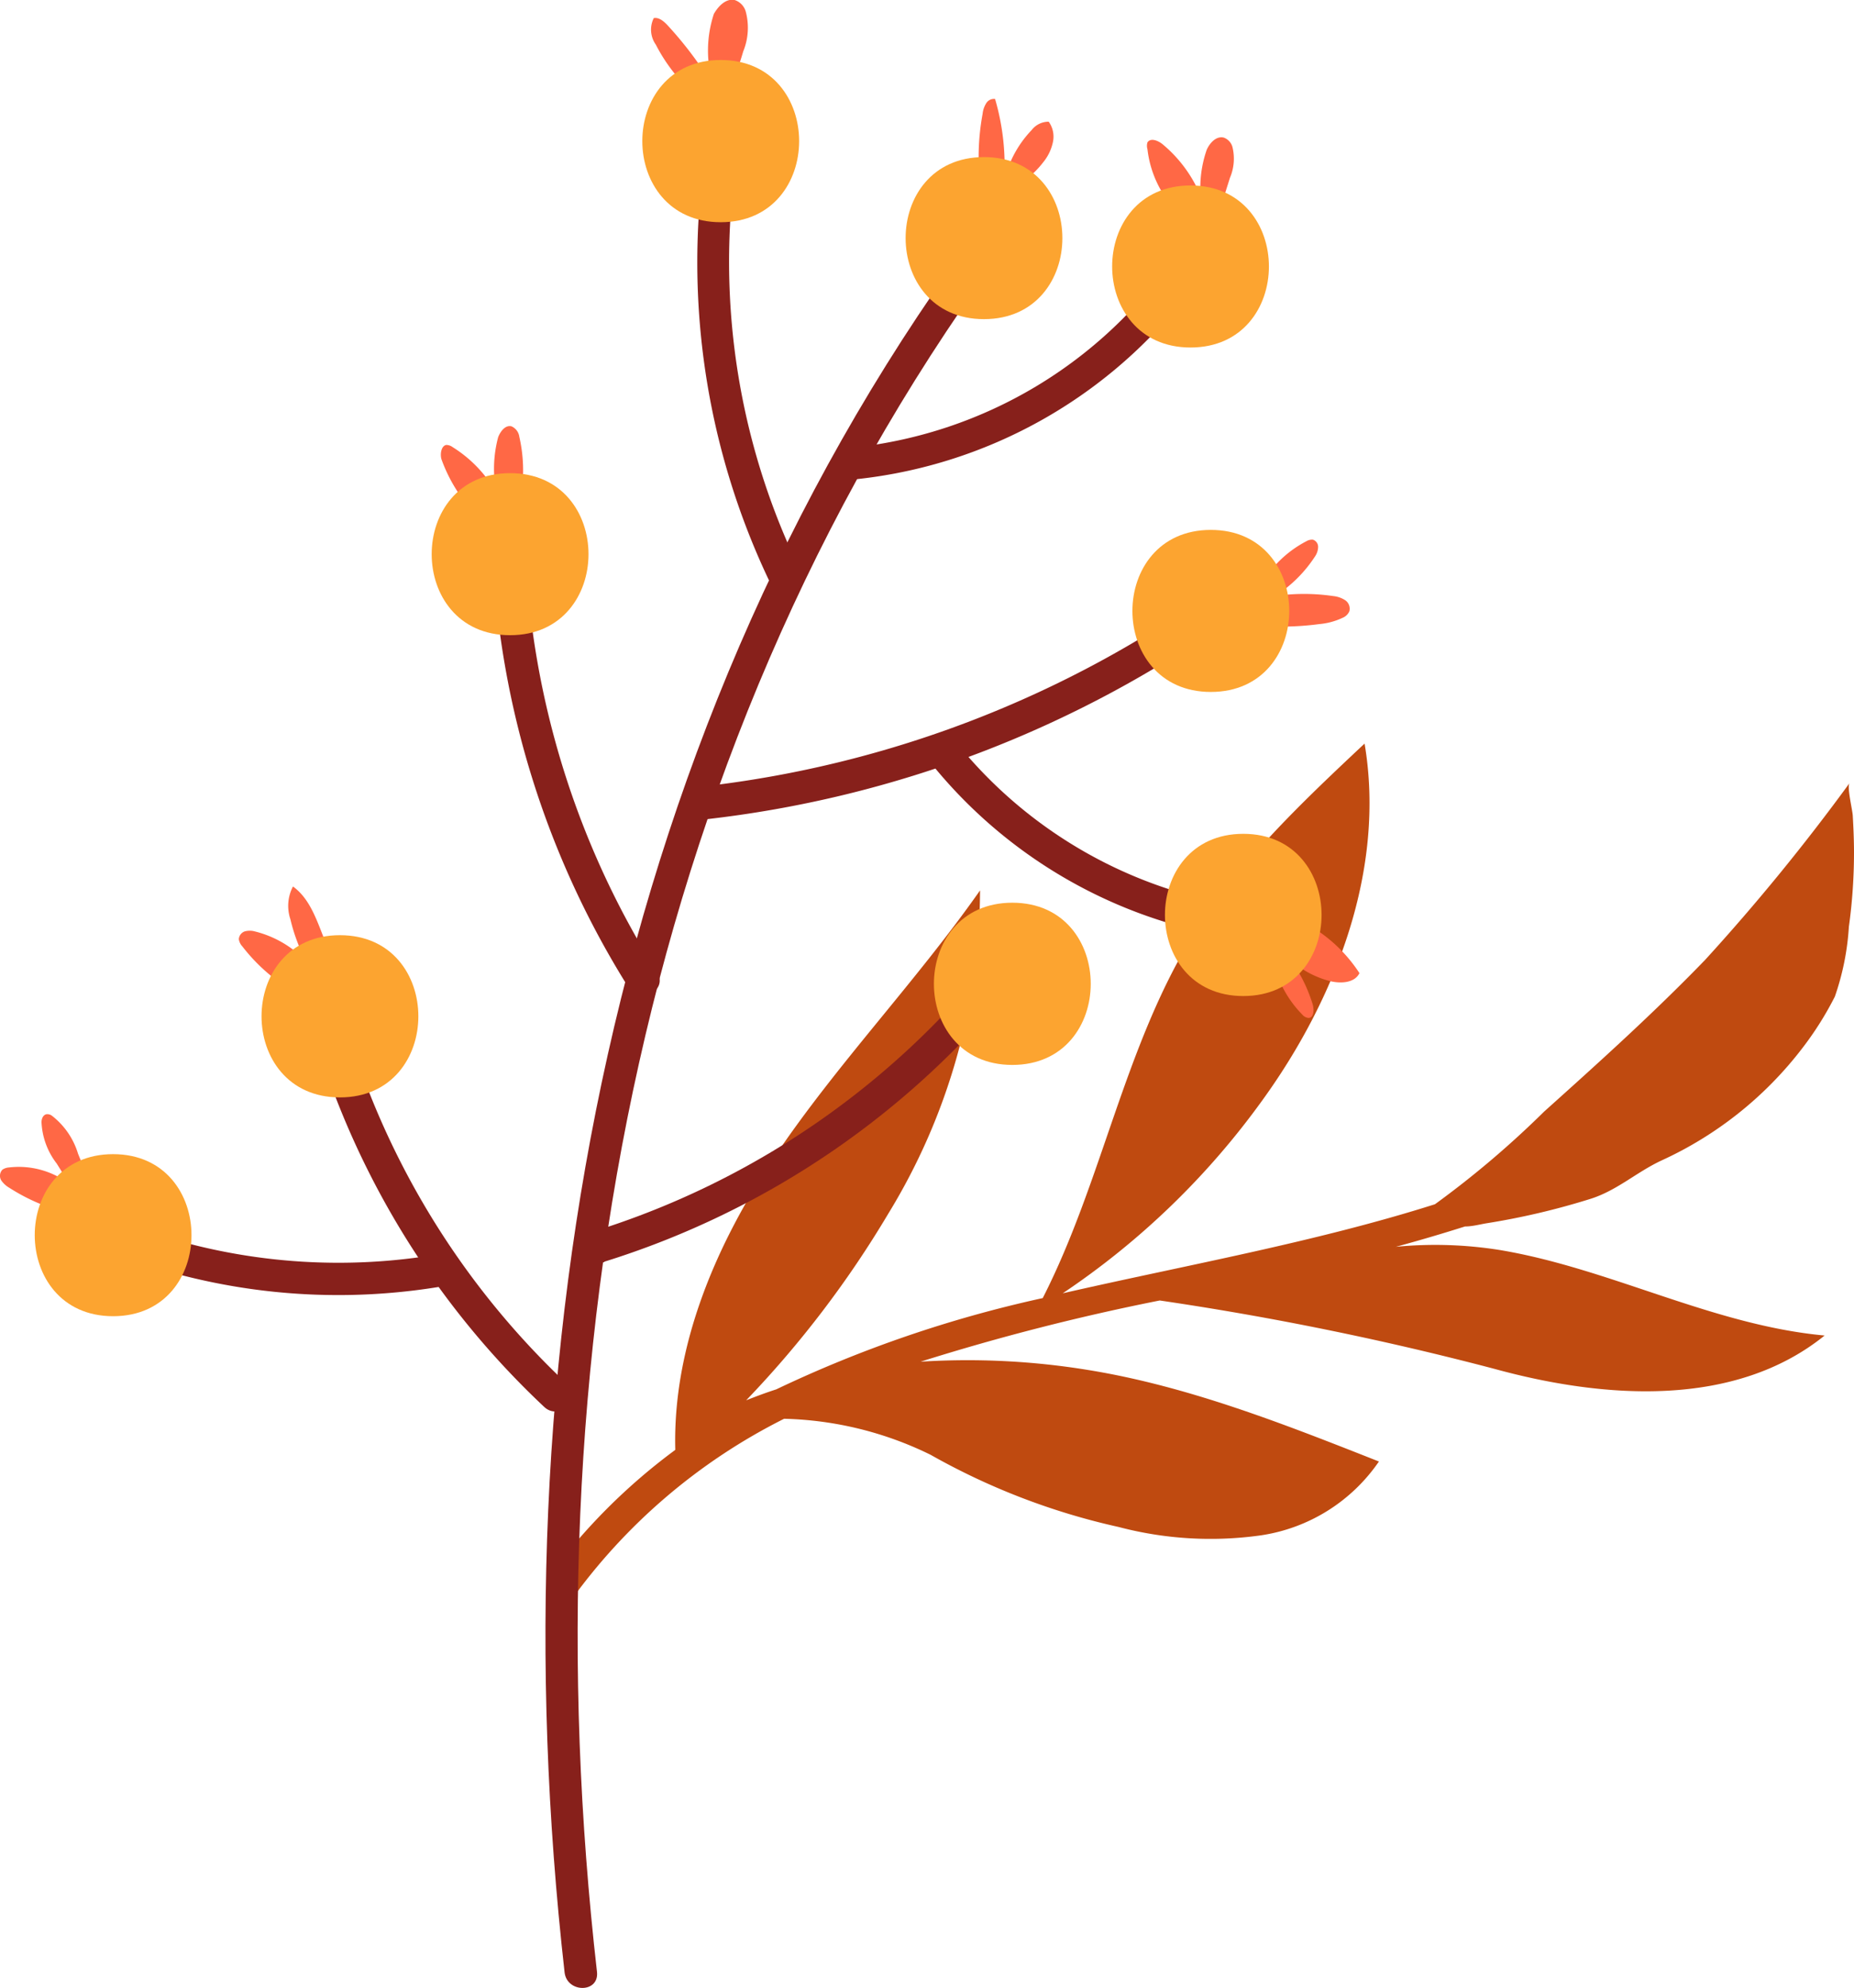 <?xml version="1.0" encoding="UTF-8"?> <svg xmlns="http://www.w3.org/2000/svg" viewBox="0 0 108.53 116.3"> <defs> <style>.cls-1{fill:#bf4a10;}.cls-2{fill:#ff6845;}.cls-3{fill:#87201b;}.cls-4{fill:#fca430;}</style> </defs> <g id="Слой_2" data-name="Слой 2"> <g id="Слой_1-2" data-name="Слой 1"> <path class="cls-1" d="M108.46,47.76c0-.31-.36-1.73-.19-1.95a121.55,121.55,0,0,1-8.46,10.35c-3,3.1-6.22,6-9.42,8.87A55.72,55.72,0,0,1,84,70.45C77,72.67,69.48,74,62.21,75.66A45.8,45.8,0,0,0,73.88,64.39c4.35-6,7.24-13.56,6-20.89-3.69,3.46-7.43,7-10.08,11.28-4,6.51-5.29,14.36-8.76,21.16a71.94,71.94,0,0,0-15.6,5.34c-.59.19-1.18.41-1.76.64A60.11,60.11,0,0,0,52,71a36.4,36.4,0,0,0,5.37-18.91c-3.76,5.36-8.34,10.11-12,15.54-3.43,5.11-6,11.08-5.84,17.19a34.93,34.93,0,0,0-7.43,7.44V94a1,1,0,0,0,1.27-.3A34.29,34.29,0,0,1,45.9,83a20.53,20.53,0,0,1,8.58,2.11,39.92,39.92,0,0,0,11,4.22,21.12,21.12,0,0,0,8.33.49,10.19,10.19,0,0,0,6.91-4.32c-5.55-2.19-11.15-4.4-17-5.35a43.83,43.83,0,0,0-9.83-.49,132.49,132.49,0,0,1,14-3.58,179.94,179.94,0,0,1,19.59,4c6.49,1.78,14.09,2.28,19.33-1.95-6.54-.6-12.55-3.92-19-5a24,24,0,0,0-6.1-.19c1.37-.37,2.72-.77,4.05-1.19.41,0,.82-.11,1.22-.18a42.78,42.78,0,0,0,6.14-1.44c1.54-.49,2.67-1.55,4.12-2.23a21.77,21.77,0,0,0,8.28-6.6,19,19,0,0,0,1.89-3,15.24,15.24,0,0,0,.82-4.08,31.84,31.84,0,0,0,.3-4.36C108.53,49.17,108.5,48.46,108.46,47.76Z"></path> <path class="cls-2" d="M41.31,6.05a9.89,9.89,0,0,1-2.92-3.44,1.51,1.51,0,0,1-.12-1.55c.3-.06.58.18.79.4a21.7,21.7,0,0,1,2.73,3.65,6.86,6.86,0,0,1,0-4.3C42.05.36,42.49-.1,43,0a1,1,0,0,1,.65.66A3.66,3.66,0,0,1,43.51,3a29.06,29.06,0,0,1-1.09,3.05"></path> <path class="cls-2" d="M57.52,11.73a13.94,13.94,0,0,1,0-5.07,1.42,1.42,0,0,1,.2-.6.53.53,0,0,1,.53-.27,13.92,13.92,0,0,1,.53,4.82,6.34,6.34,0,0,1,1.61-3,1.25,1.25,0,0,1,1-.49,1.5,1.5,0,0,1,.24,1.22,2.75,2.75,0,0,1-.56,1.15,5.43,5.43,0,0,1-2,1.61"></path> <path class="cls-2" d="M69.17,12.64a6.26,6.26,0,0,1-2-3.91.69.69,0,0,1,0-.4c.19-.29.64-.1.9.12a7.82,7.82,0,0,1,2.21,3,6.77,6.77,0,0,1,.36-2.69c.18-.4.56-.82,1-.71a.82.82,0,0,1,.5.53A2.85,2.85,0,0,1,72,10.4l-.85,2.69"></path> <path class="cls-2" d="M73.85,34.16a6.52,6.52,0,0,1,2.61-2.49.67.67,0,0,1,.39-.1.44.44,0,0,1,.31.42,1,1,0,0,1-.16.53,7.78,7.78,0,0,1-2.36,2.35,11.75,11.75,0,0,1,3.4,0,1.58,1.58,0,0,1,.7.24.6.6,0,0,1,.25.65.73.73,0,0,1-.39.38,4,4,0,0,1-1.37.37,16.63,16.63,0,0,1-4,.05"></path> <path class="cls-2" d="M28.26,30.5a9.1,9.1,0,0,1-2.42-3.64c-.09-.32,0-.79.29-.83a.64.64,0,0,1,.37.13,7.47,7.47,0,0,1,2.56,2.68,7.17,7.17,0,0,1,.1-3.26c.13-.34.42-.73.78-.64a.78.78,0,0,1,.46.61,8.9,8.9,0,0,1,.19,2.73l-.05,1.5"></path> <path class="cls-2" d="M17.42,58.14a10.49,10.49,0,0,1-3.23-2.77.79.79,0,0,1-.21-.43.52.52,0,0,1,.34-.45,1.11,1.11,0,0,1,.6,0,6.18,6.18,0,0,1,3,1.75A10.36,10.36,0,0,1,17,53.78a2.45,2.45,0,0,1,.15-1.92c1.38,1,1.6,3,2.5,4.5"></path> <path class="cls-2" d="M4.81,71.13A11.31,11.31,0,0,1,.55,69.49a1.45,1.45,0,0,1-.48-.44.52.52,0,0,1,.07-.62.75.75,0,0,1,.37-.13,4.9,4.9,0,0,1,3.6,1c-.27-.4-.53-.81-.79-1.23a4.26,4.26,0,0,1-.89-2.42c0-.19.08-.4.26-.46a.44.44,0,0,1,.36.09,4.43,4.43,0,0,1,1.52,2.22l.68,1.66"></path> <path class="cls-2" d="M74.45,55.75a6.42,6.42,0,0,0,1.78,3.6.53.53,0,0,0,.37.2c.31,0,.33-.47.25-.77a9,9,0,0,0-1.27-2.59,5.52,5.52,0,0,0,2.25,1.2c.63.16,1.46.13,1.75-.46A8.75,8.75,0,0,0,76,53.8"></path> <path class="cls-3" d="M17.85,58.56a49.13,49.13,0,0,0,14,23.74c.89.85,2.23-.49,1.34-1.34a47.22,47.22,0,0,1-13.46-22.9,1,1,0,0,0-1.83.5Z"></path> <path class="cls-3" d="M35.38,73.81a49.91,49.91,0,0,0,24.23-16.6c.75-1-.58-2.3-1.34-1.34A48.22,48.22,0,0,1,34.88,72c-1.16.37-.67,2.2.5,1.83Z"></path> <path class="cls-3" d="M28.83,32.19a52.3,52.3,0,0,0,8,25.64c.65,1,2.29.09,1.64-.95a50.27,50.27,0,0,1-7.72-24.69c-.06-1.22-2-1.23-1.9,0Z"></path> <path class="cls-3" d="M41.23,47.94a65.85,65.85,0,0,0,30.88-11.8c1-.7,0-2.35-1-1.64A64,64,0,0,1,41.23,46c-1.2.14-1.22,2,0,1.9Z"></path> <path class="cls-3" d="M41.63,7A43.34,43.34,0,0,0,45,33.92c.51,1.1,2.15.14,1.63-1a41.21,41.21,0,0,1-3.2-25.44c.23-1.2-1.6-1.71-1.83-.51Z"></path> <path class="cls-3" d="M68.76,15A26.22,26.22,0,0,1,50.07,26.17a3.33,3.33,0,0,1-1.13,1.94,1,1,0,0,0,.36,0A28.3,28.3,0,0,0,70.4,16C71.1,15,69.45,14,68.76,15Z"></path> <path class="cls-3" d="M6.77,73.37A36.65,36.65,0,0,0,25.61,75.3c1.2-.18.69-2-.51-1.83A34.87,34.87,0,0,1,7.27,71.54c-1.15-.43-1.64,1.4-.5,1.83Z"></path> <path class="cls-3" d="M54.79,45A28.34,28.34,0,0,0,74.44,55.12c1.22.11,1.21-1.79,0-1.89a26.54,26.54,0,0,1-18.31-9.61C55.34,42.68,54,44,54.79,45Z"></path> <path class="cls-3" d="M57.67,12.9C35.65,42.25,29,79.45,33.05,115.39c.14,1.2,2,1.22,1.9,0C30.88,79.74,37.46,43,59.31,13.85c.73-1-.91-1.92-1.64-.95Z"></path> <path class="cls-4" d="M6.62,77c6.12,0,6.12-9.48,0-9.48S.51,77,6.62,77Z"></path> <path class="cls-4" d="M19.9,64.2c6.12,0,6.12-9.49,0-9.49s-6.12,9.49,0,9.49Z"></path> <path class="cls-4" d="M59.26,62.3c6.12,0,6.12-9.49,0-9.49s-6.12,9.49,0,9.49Z"></path> <path class="cls-4" d="M72.78,58.27c6.11,0,6.11-9.49,0-9.49s-6.12,9.49,0,9.49Z"></path> <path class="cls-4" d="M70.88,40.48C77,40.48,77,31,70.88,31s-6.12,9.48,0,9.48Z"></path> <path class="cls-4" d="M69.69,20.33c6.12,0,6.12-9.48,0-9.48s-6.11,9.48,0,9.48Z"></path> <path class="cls-4" d="M57.6,18.67c6.12,0,6.12-9.48,0-9.48s-6.11,9.48,0,9.48Z"></path> <path class="cls-4" d="M42.19,13c6.12,0,6.12-9.49,0-9.49S36.07,13,42.19,13Z"></path> <path class="cls-4" d="M29.86,37.16c6.12,0,6.12-9.48,0-9.48s-6.12,9.48,0,9.48Z"></path> </g> </g> </svg> 